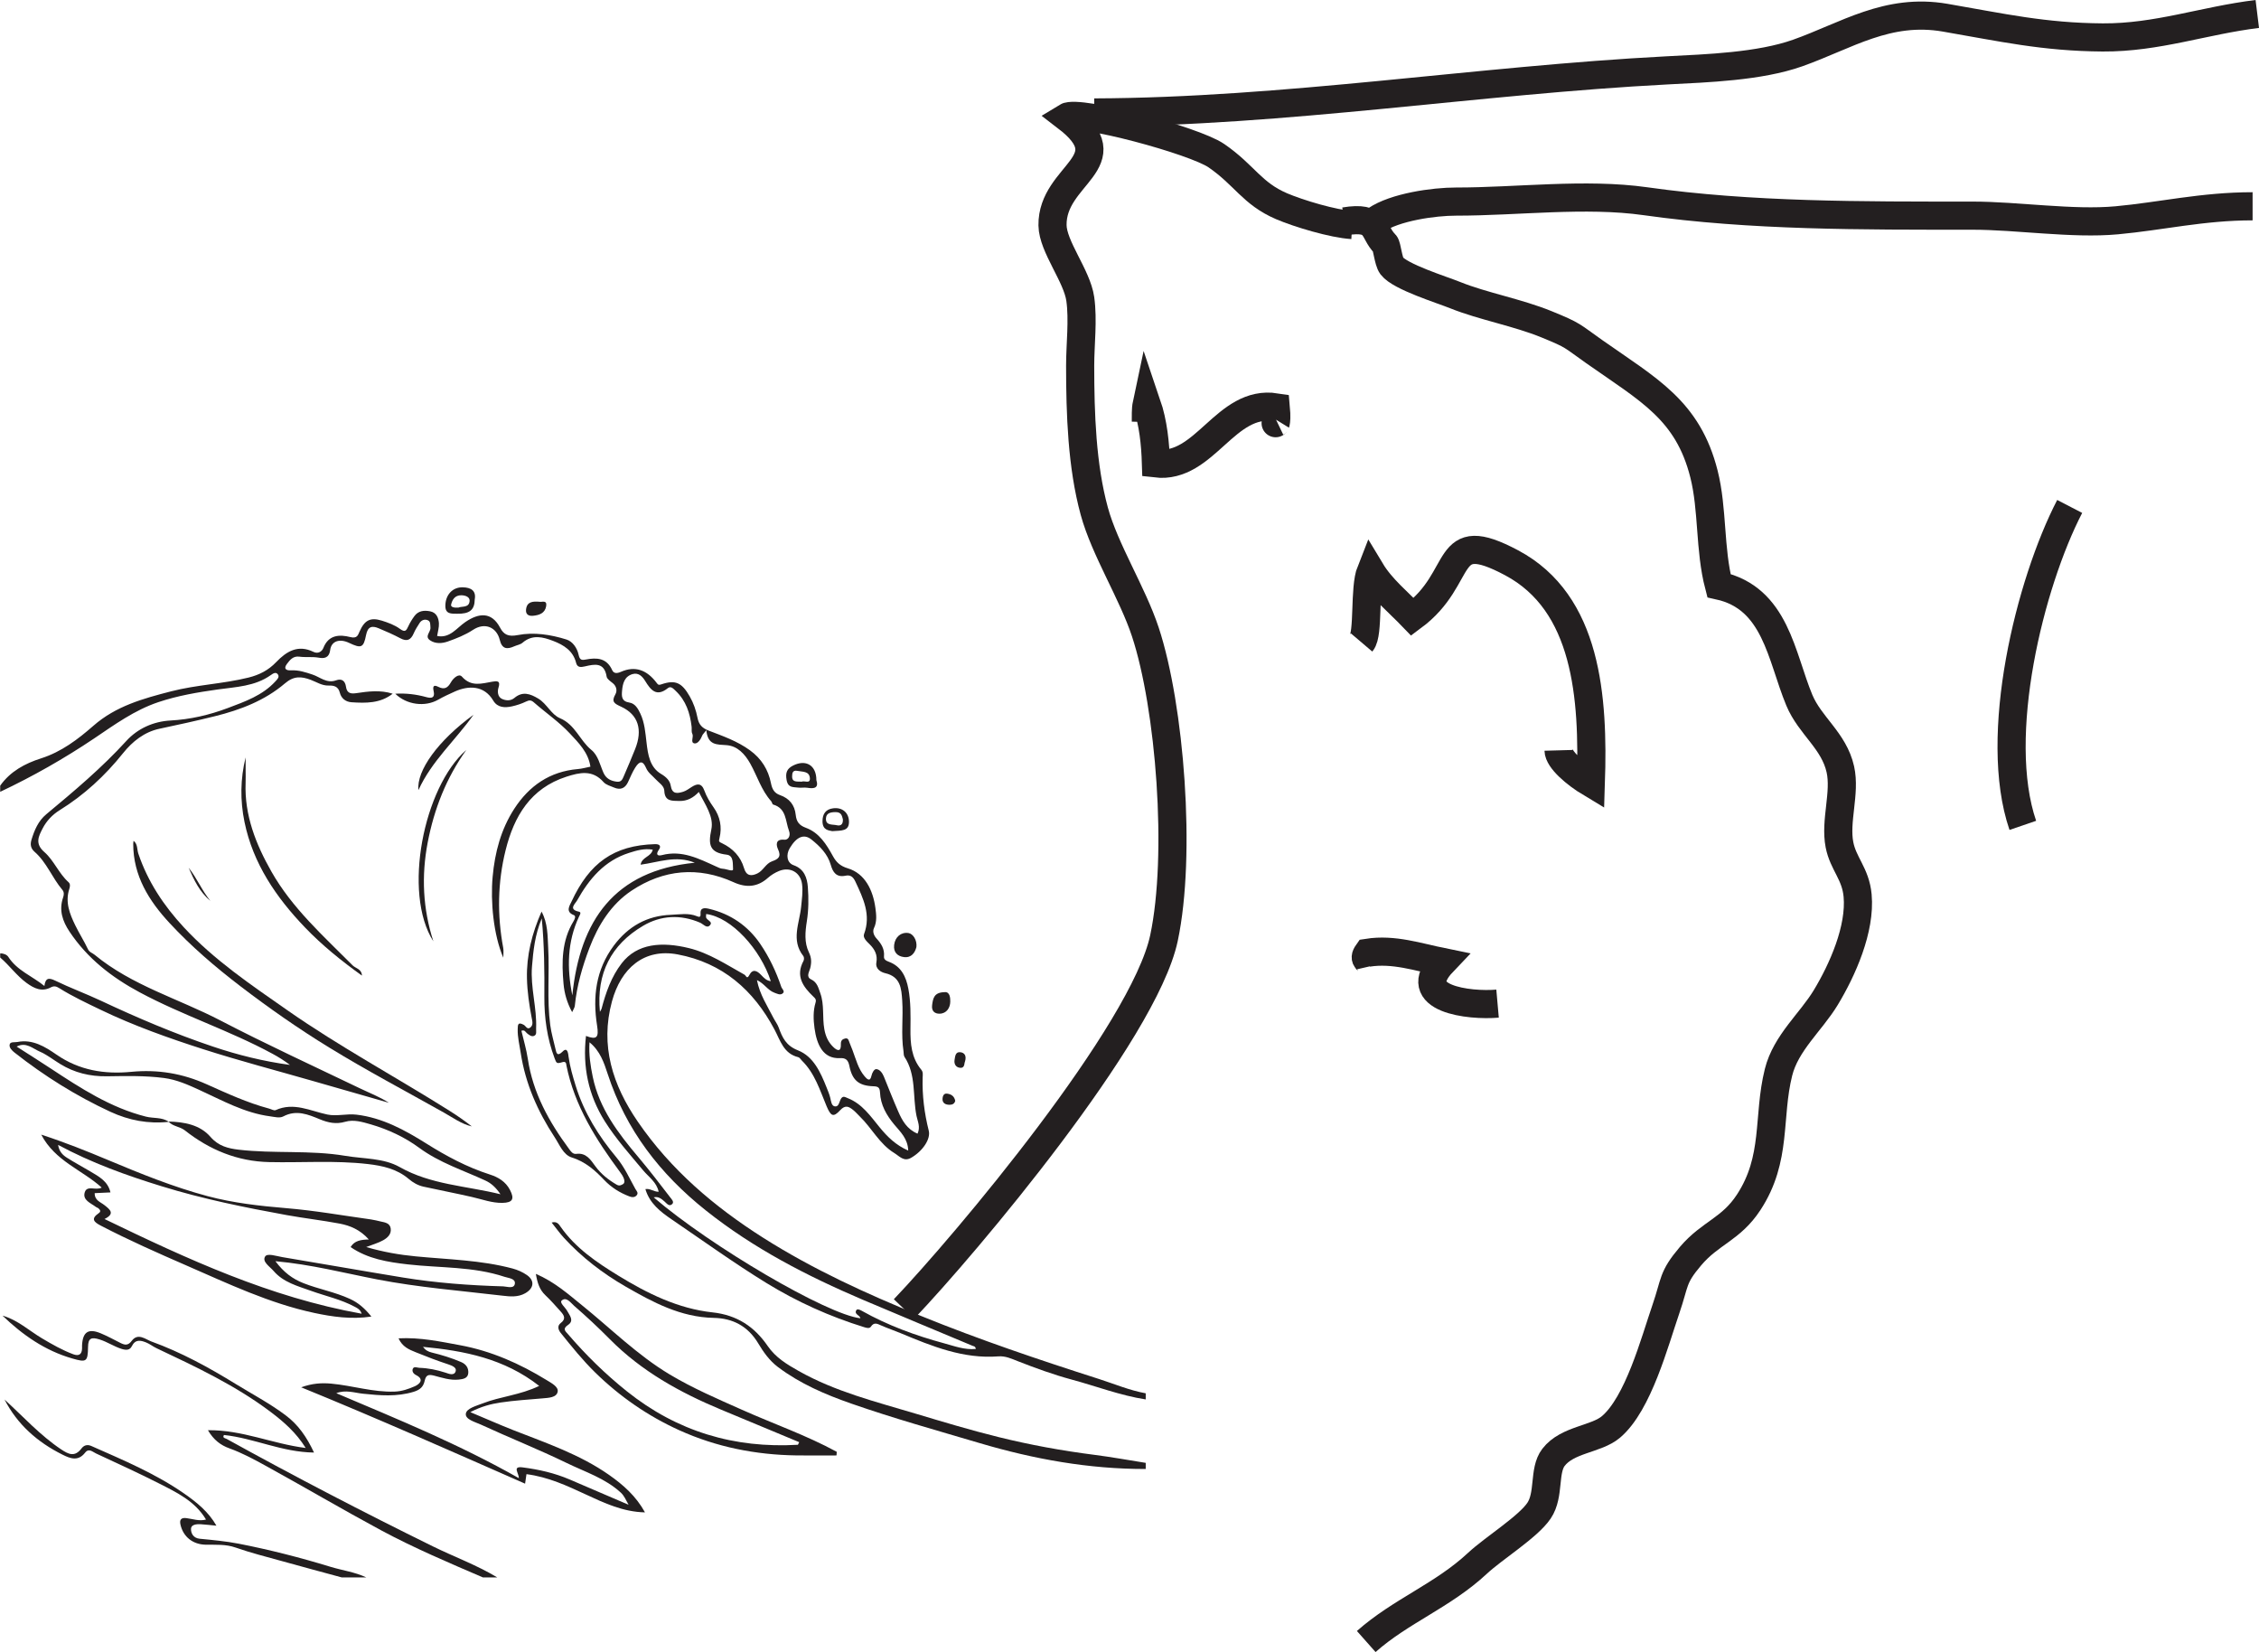 <?xml version="1.0" encoding="UTF-8"?>
<svg xmlns="http://www.w3.org/2000/svg" xmlns:xlink="http://www.w3.org/1999/xlink" width="321.129pt" height="234.816pt" viewBox="0 0 321.129 234.816" version="1.1">
<defs>
<clipPath id="clip1">
  <path d="M 138 0 L 321.129 0 L 321.129 89 L 138 89 Z M 138 0 "/>
</clipPath>
<clipPath id="clip2">
  <path d="M 71 0 L 249 0 L 249 234.816 L 71 234.816 Z M 71 0 "/>
</clipPath>
<clipPath id="clip3">
  <path d="M 98 0 L 321.129 0 L 321.129 73 L 98 73 Z M 98 0 "/>
</clipPath>
<clipPath id="clip4">
  <path d="M 134 0 L 321 0 L 321 234.816 L 134 234.816 Z M 134 0 "/>
</clipPath>
<clipPath id="clip5">
  <path d="M 229 15 L 321.129 15 L 321.129 174 L 229 174 Z M 229 15 "/>
</clipPath>
</defs>
<g id="surface1">
<path style=" stroke:none;fill-rule:evenodd;fill:rgb(13.73%,12.16%,12.549%);fill-opacity:1;" d="M 81.359 141.477 C 82.438 130.852 87.316 123.762 98.766 122.625 C 96.066 121.523 93.59 122.574 91.066 122.902 C 91.246 121.789 92.578 121.793 92.789 120.766 C 91.57 120.562 90.504 120.883 89.43 121.223 C 85.914 122.336 83.754 124.926 82.039 127.984 C 81.762 128.48 80.758 129.254 82.297 129.582 C 82.699 129.664 82.414 130.059 82.312 130.281 C 80.633 133.863 80.574 137.59 81.359 141.477 M 109.574 139.461 C 108.102 134.93 104.004 130.383 100.387 129.914 C 100.379 130.059 100.359 130.199 100.367 130.344 C 100.406 130.816 101.441 130.98 100.898 131.539 C 100.457 131.996 99.977 131.348 99.535 131.152 C 96.746 129.945 93.93 130.102 91.406 131.598 C 86.871 134.277 84.762 138.359 85.281 143.816 C 85.402 143.598 85.484 143.492 85.516 143.375 C 86.125 141.07 86.91 138.82 88.375 136.922 C 90.578 134.066 94.105 133.828 97.934 134.762 C 100.812 135.465 103.285 137.121 105.848 138.547 C 106.043 138.656 106.172 139.27 106.523 138.586 C 107.004 137.652 107.633 137.984 108.199 138.578 C 108.582 138.977 108.957 139.398 109.574 139.461 M 92.926 170.188 C 101.066 177.184 117.617 186.859 122.312 187.375 C 122.242 186.922 121.387 186.828 121.727 186.23 C 121.859 186 122.223 186.152 122.5 186.309 C 126.188 188.387 130.145 189.832 134.203 190.93 C 135.637 191.316 137.125 191.895 138.719 191.734 C 138.652 191.332 138.418 191.359 138.254 191.289 C 133.059 189.109 127.852 186.957 122.668 184.75 C 114.734 181.367 107.125 177.453 100.324 172.035 C 93.828 166.859 88.984 160.605 86.391 152.66 C 85.863 151.047 85.312 149.375 83.801 148.148 C 83.684 149.902 83.941 151.488 84.266 153.07 C 85.195 157.559 87.863 161.055 90.73 164.453 C 92.297 166.309 93.777 168.238 95.254 170.164 C 95.441 170.414 95.891 170.832 95.551 171.148 C 95.121 171.547 94.789 171.062 94.469 170.781 C 94.039 170.406 93.605 170.023 92.926 170.188 M 100.406 103.789 C 100.012 104.289 99.891 104.391 99.84 104.516 C 99.625 105.074 99.199 105.738 98.727 105.664 C 98.082 105.559 98.66 104.746 98.41 104.273 C 98.266 104.004 98.359 103.613 98.316 103.281 C 98.09 101.352 97.512 99.578 96.047 98.195 C 95.727 97.895 95.371 97.461 94.941 97.809 C 93.312 99.117 92.5 98.066 91.715 96.789 C 91.309 96.129 90.766 95.574 89.922 95.812 C 88.777 96.145 88.52 97.137 88.43 98.176 C 88.359 98.969 88.344 99.688 89.461 99.859 C 90.266 99.98 90.684 100.695 91.023 101.414 C 91.641 102.719 91.742 104.133 91.906 105.527 C 92.109 107.266 92.367 109.059 93.988 110.012 C 94.73 110.449 95.23 110.973 95.34 111.641 C 95.543 112.918 96.262 112.789 97.109 112.539 C 97.562 112.398 97.938 112.094 98.34 111.848 C 99.055 111.402 99.715 111.223 100.129 112.371 C 100.43 113.203 100.898 113.996 101.434 114.746 C 102.363 116.047 102.668 117.562 102.281 119.113 C 102.145 119.645 102.203 119.645 102.656 119.863 C 104.164 120.586 105.289 121.742 105.766 123.387 C 106.09 124.512 106.789 124.566 107.66 124.152 C 108.496 123.758 108.855 122.738 109.754 122.422 C 110.625 122.113 111.105 121.789 110.602 120.711 C 110.359 120.188 110.156 119.223 111.508 119.355 C 112.031 119.406 112.441 118.82 112.16 118.086 C 111.633 116.707 111.824 114.906 109.906 114.355 C 109.777 114.316 109.746 114.016 109.625 113.879 C 108.227 112.32 107.648 110.309 106.652 108.531 C 105.891 107.18 104.84 106.027 103.281 105.914 C 101.906 105.809 100.621 105.965 100.406 103.789 M 130.434 161.133 C 130.871 160.176 130.449 159.395 130.289 158.621 C 129.715 155.82 130.277 152.785 128.574 150.211 C 128.441 150.004 128.48 149.688 128.438 149.422 C 128.066 147.02 128.422 144.594 128.254 142.191 C 128.141 140.523 128.027 138.824 125.848 138.328 C 125.258 138.195 124.414 137.738 124.582 136.801 C 124.777 135.723 124.336 134.922 123.621 134.215 C 123.207 133.805 122.641 133.289 122.828 132.777 C 123.852 130.027 122.715 127.695 121.602 125.316 C 121.285 124.633 120.898 124.32 120.195 124.469 C 118.902 124.738 118.402 123.996 118.098 122.93 C 117.652 121.379 116.551 120.285 115.359 119.332 C 114.281 118.469 113.238 118.941 112.273 120.543 C 111.691 121.504 111.875 122.645 112.805 122.973 C 114.332 123.508 114.742 124.781 114.84 126.086 C 114.961 127.695 114.953 129.328 114.695 130.957 C 114.465 132.418 114.316 133.969 114.984 135.348 C 115.375 136.152 115.375 136.82 115.172 137.629 C 115.043 138.137 114.539 138.848 115.309 139.211 C 116.18 139.621 116.34 140.43 116.605 141.156 C 117.211 142.809 116.875 144.59 117.184 146.293 C 117.363 147.289 117.734 148.113 118.43 148.793 C 119.016 149.371 119.582 149.566 119.535 148.395 C 119.512 147.883 119.781 147.68 120.168 147.602 C 120.621 147.512 120.652 147.949 120.777 148.234 C 120.926 148.582 121.062 148.93 121.195 149.285 C 121.68 150.566 122 151.922 122.918 152.996 C 123.242 153.375 123.688 153.812 123.875 152.934 C 123.98 152.445 124.281 151.934 124.582 151.961 C 125.066 152.004 125.43 152.496 125.637 153 C 126.312 154.66 126.965 156.328 127.68 157.965 C 128.246 159.27 128.926 160.5 130.434 161.133 M 162.871 198.91 C 159.254 198.352 155.84 197.027 152.324 196.082 C 149.723 195.379 147.188 194.453 144.676 193.469 C 143.816 193.133 142.934 192.711 141.93 192.789 C 136.949 193.176 132.492 191.355 128.039 189.496 C 127.121 189.113 126.176 188.801 125.27 188.398 C 124.715 188.156 124.254 187.879 123.793 188.578 C 123.602 188.863 123.18 188.746 122.848 188.641 C 117.945 187.125 113.312 185.043 108.934 182.352 C 104.324 179.516 99.93 176.348 95.457 173.305 C 93.879 172.23 92.344 171.043 91.746 169.016 C 92.414 168.887 92.914 169.395 93.633 169.395 C 93.352 168.031 92.203 167.281 91.434 166.359 C 89.539 164.086 87.562 161.891 85.977 159.375 C 83.633 155.648 82.801 151.609 83.301 147.246 C 84.82 147.816 85.152 147.496 84.879 145.781 C 84.234 141.688 84.699 137.832 87.258 134.402 C 89.293 131.68 91.984 130.145 95.387 130.027 C 96.613 129.98 97.887 129.727 99.102 130.238 C 99.301 130.32 99.637 130.453 99.586 129.895 C 99.5 128.98 100.172 129.027 100.781 129.172 C 103.852 129.895 106.32 131.59 108.074 134.164 C 109.355 136.043 110.34 138.121 111.07 140.289 C 111.16 140.559 111.715 140.969 111.164 141.266 C 110.84 141.445 110.457 141.234 110.078 141.098 C 109.121 140.746 108.641 139.781 107.605 139.312 C 108 141.367 109.086 142.977 109.949 144.68 C 110.188 145.148 110.523 145.574 110.699 146.059 C 111.215 147.477 111.73 148.625 113.434 149.293 C 115.641 150.16 116.641 152.41 117.5 154.559 C 117.691 155.043 117.902 155.527 118.023 156.031 C 118.137 156.496 118.191 157.129 118.609 157.242 C 119.219 157.41 119.293 156.668 119.484 156.285 C 119.797 155.676 120.098 155.922 120.527 156.094 C 122.57 156.902 123.746 158.652 125.055 160.246 C 126.152 161.586 127.344 162.762 129.109 163.539 C 129.055 161.844 127.996 160.883 127.145 159.867 C 126.016 158.512 125.176 157.055 125.098 155.277 C 125.062 154.551 124.809 154.418 124.152 154.398 C 122.102 154.332 121.148 153.562 120.742 151.5 C 120.57 150.641 120.207 150.355 119.398 150.398 C 117 150.52 116.105 148.465 115.789 146.152 C 115.625 144.945 115.574 143.695 115.934 142.512 C 116.07 142.059 115.879 141.898 115.637 141.668 C 114.152 140.25 113.055 138.73 114.227 136.566 C 114.32 136.391 114.316 136.039 114.199 135.891 C 112.41 133.625 113.66 131.215 113.887 128.879 C 113.988 127.801 114.156 126.734 114.016 125.656 C 113.793 123.98 112.305 123.156 110.734 123.805 C 110.16 124.043 109.645 124.355 109.164 124.777 C 107.695 126.086 106.102 126.223 104.285 125.395 C 99.25 123.109 94.309 123.586 89.781 126.594 C 86.879 128.527 85.027 131.492 83.785 134.758 C 82.777 137.406 81.996 140.117 81.715 142.957 C 81.691 143.223 81.504 143.473 81.332 143.863 C 80.609 142.523 80.23 141.211 80.109 139.832 C 79.836 136.754 79.84 133.715 81.523 130.953 C 81.719 130.629 81.902 130.195 81.574 130.07 C 80.34 129.598 80.977 128.719 81.234 128.168 C 83.777 122.668 87.227 120.148 93.121 119.984 C 93.828 119.965 93.992 120.305 93.672 120.762 C 93.191 121.445 93.445 121.711 94.094 121.543 C 96.949 120.793 99.352 122.055 101.805 123.164 C 102.105 123.301 102.426 123.469 102.742 123.48 C 103.266 123.496 104.25 123.973 104.207 123.531 C 104.141 122.871 104.355 121.605 103.301 121.48 C 100.898 121.199 100.648 120.113 101.121 117.891 C 101.512 116.066 100.203 114.316 99.34 112.566 C 98.559 113.402 97.668 113.879 96.57 113.848 C 95.559 113.812 94.492 113.957 94.434 112.383 C 94.402 111.664 93.621 111.234 93.145 110.699 C 92.699 110.207 92.137 109.836 91.852 109.172 C 91.395 108.109 90.93 108.102 90.285 109.129 C 89.883 109.77 89.598 110.484 89.273 111.172 C 88.855 112.062 88.188 112.324 87.293 111.941 C 86.77 111.719 86.141 111.555 85.793 111.16 C 84.223 109.371 82.395 109.797 80.516 110.398 C 75.422 112.043 73.074 116.016 71.875 120.844 C 70.734 125.426 70.668 130.074 71.535 134.73 C 71.613 135.148 71.547 135.594 71.547 136.125 C 70.145 132.867 69.711 128.133 70.031 124.625 C 70.348 121.137 71.215 117.883 73.105 114.957 C 75.223 111.691 78.16 109.652 82.145 109.312 C 82.738 109.266 83.32 109.09 83.93 108.973 C 83.648 106.961 82.246 105.578 81 104.242 C 79.48 102.609 77.594 101.324 75.906 99.844 C 75.504 99.492 75.242 99.496 74.785 99.715 C 74.156 100.02 73.473 100.246 72.785 100.398 C 71.766 100.625 70.715 100.594 70.117 99.578 C 68.801 97.352 66.551 97.453 64.695 98.273 C 63.879 98.637 63.059 99.016 62.281 99.457 C 60.406 100.523 57.793 100.18 56.188 98.602 C 57.684 98.512 59.152 98.684 60.59 99.082 C 61.383 99.305 61.855 99.172 61.645 98.238 C 61.496 97.57 61.621 97.277 62.309 97.625 C 63.168 98.059 63.652 97.785 64.105 96.973 C 64.414 96.418 65.219 95.664 65.668 96.176 C 67 97.672 68.477 97.148 69.996 96.891 C 70.605 96.789 71.199 96.707 70.863 97.738 C 70.691 98.273 70.738 99.051 71.359 99.34 C 71.898 99.59 72.578 99.66 73.129 99.199 C 74.293 98.219 75.379 98.609 76.52 99.297 C 77.75 100.039 78.355 101.559 79.609 102.086 C 81.777 103 82.418 105.25 84.066 106.59 C 85.039 107.383 85.285 108.711 85.785 109.836 C 86.16 110.672 86.824 111.008 87.703 111.109 C 88.285 111.176 88.465 110.809 88.633 110.418 C 89.195 109.113 89.754 107.809 90.281 106.488 C 91.387 103.734 90.754 101.59 88.316 100.457 C 87.363 100.012 86.855 99.785 87.484 98.68 C 87.754 98.203 87.66 97.551 87.117 97.109 C 86.785 96.836 86.293 96.523 86.238 96.176 C 85.91 94.105 84.539 94.391 83.145 94.719 C 82.574 94.852 82.062 94.898 81.895 94.211 C 81.465 92.484 80.125 91.672 78.656 91.105 C 77.211 90.547 75.691 90.137 74.281 91.355 C 73.977 91.621 73.504 91.688 73.117 91.859 C 72.078 92.328 71.363 92.273 71.039 90.938 C 70.609 89.191 68.957 88.398 67.246 89.523 C 66.148 90.246 64.883 90.75 63.637 91.188 C 62.84 91.465 61.902 91.539 61.129 91.008 C 60.309 90.445 61.25 89.828 61.191 89.199 C 61.148 88.77 61.234 88.336 60.816 88.16 C 60.402 87.98 59.938 88.109 59.664 88.527 C 59.355 89.008 59.039 89.492 58.816 90.012 C 58.414 90.953 57.867 91.234 56.906 90.719 C 55.91 90.188 54.871 89.738 53.828 89.301 C 52.875 88.898 52.281 89.043 52.039 90.258 C 51.68 92.098 51.348 92.191 49.621 91.375 C 48.309 90.75 47.109 91.086 46.938 92.387 C 46.773 93.625 45.965 93.594 45.293 93.477 C 44.367 93.316 43.457 93.461 42.559 93.336 C 41.672 93.215 41.219 93.797 40.793 94.363 C 40.258 95.074 40.688 95.316 41.379 95.281 C 42.453 95.223 43.41 95.543 44.422 95.879 C 45.492 96.23 46.449 97.184 47.777 96.699 C 48.531 96.426 49.059 96.715 49.188 97.629 C 49.297 98.383 49.691 98.668 50.59 98.531 C 52.316 98.273 54.086 98.039 55.82 98.602 C 54.07 99.98 52.027 99.953 49.969 99.816 C 49.109 99.758 48.504 99.238 48.309 98.457 C 48.078 97.539 47.434 97.422 46.73 97.441 C 45.766 97.473 45.004 96.938 44.172 96.629 C 42.828 96.125 41.762 96.059 40.512 97.129 C 37.652 99.57 34.195 100.895 30.559 101.797 C 27.938 102.445 25.309 103.023 22.668 103.582 C 20.527 104.031 18.824 105.391 17.492 107.055 C 14.922 110.262 11.969 112.996 8.477 115.16 C 7.441 115.801 6.602 116.695 6.055 117.762 C 5.496 118.848 4.922 119.906 6.301 121.105 C 7.668 122.293 8.348 124.148 9.746 125.395 C 10.027 125.645 9.953 126.035 9.852 126.352 C 9.242 128.219 9.902 129.883 10.691 131.504 C 11.25 132.656 11.949 133.742 12.496 134.902 C 12.715 135.367 13.129 135.441 13.449 135.707 C 18.75 140.082 25.371 141.945 31.34 145.051 C 37.859 148.441 44.543 151.512 51.168 154.695 C 52.547 155.359 53.98 155.902 55.289 156.746 C 51.668 155.711 48.051 154.672 44.43 153.633 C 39.25 152.145 34.027 150.777 28.898 149.133 C 23.949 147.543 19.039 145.801 14.34 143.543 C 12.332 142.578 10.312 141.633 8.418 140.449 C 8.047 140.219 7.715 140.082 7.23 140.34 C 5.945 141.027 4.844 140.488 3.777 139.711 C 2.359 138.676 1.352 137.227 0.027 136.098 L 0.027 135.52 C 0.492 135.488 0.984 135.703 1.176 136 C 2.418 137.945 4.559 138.723 6.312 140.141 C 6.457 139.039 6.883 138.914 7.84 139.379 C 9.969 140.414 12.199 141.234 14.344 142.238 C 19.535 144.676 24.805 146.918 30.25 148.75 C 33.824 149.957 37.465 150.855 41.219 151.363 C 40.414 150.758 39.582 150.234 38.719 149.77 C 32.613 146.461 25.969 144.324 19.852 141.043 C 15.887 138.918 12.414 136.219 9.887 132.426 C 8.891 130.934 8.352 129.367 8.969 127.566 C 9.094 127.207 9.145 126.812 8.859 126.473 C 7.414 124.766 6.633 122.57 4.914 121.07 C 4.348 120.578 4.281 120.008 4.469 119.379 C 4.887 118.008 5.426 116.695 6.578 115.738 C 10.539 112.445 14.473 109.137 17.961 105.312 C 19.57 103.547 21.812 102.543 24.238 102.41 C 27.062 102.258 29.75 101.629 32.379 100.641 C 34.824 99.719 37.301 98.859 39.145 96.855 C 39.414 96.562 39.766 96.234 39.508 95.863 C 39.227 95.453 38.816 95.727 38.5 95.953 C 36.234 97.566 33.547 97.633 30.941 98 C 28.094 98.402 25.27 98.875 22.52 99.797 C 19.129 100.934 16.305 102.988 13.387 104.957 C 9.133 107.816 4.672 110.352 0.027 112.547 L 0.027 111.672 C 1.465 109.637 3.559 108.516 5.832 107.793 C 8.727 106.871 11.074 105.086 13.27 103.164 C 16.484 100.348 20.344 99.293 24.316 98.266 C 27.949 97.328 31.703 97.207 35.336 96.305 C 36.883 95.922 38.168 95.25 39.246 94.125 C 40.727 92.578 42.355 91.582 44.562 92.656 C 45.219 92.977 45.77 92.598 45.965 92.105 C 46.711 90.195 48.293 90.172 49.797 90.551 C 50.773 90.797 50.887 90.273 51.117 89.758 C 51.82 88.168 52.629 87.707 54.277 88.215 C 55.176 88.496 56.105 88.836 56.852 89.383 C 57.582 89.918 57.754 89.648 58.039 89.027 C 58.273 88.512 58.578 88.023 58.914 87.562 C 59.477 86.797 60.309 86.723 61.148 86.891 C 62.043 87.066 62.344 87.809 62.395 88.586 C 62.43 89.164 62.238 89.758 62.141 90.395 C 63.957 90.762 64.918 89.25 66.152 88.414 C 68.07 87.105 69.879 86.926 71.09 89.215 C 71.625 90.227 72.277 90.527 73.613 90.266 C 75.902 89.82 78.285 90.199 80.527 90.898 C 81.418 91.176 82.047 92.129 82.242 93.027 C 82.406 93.793 82.637 93.863 83.277 93.742 C 84.832 93.445 86.242 93.512 87.023 95.246 C 87.254 95.754 87.711 95.734 88.258 95.496 C 90.324 94.578 91.977 95.281 93.281 96.977 C 93.512 97.27 93.547 97.426 94.016 97.27 C 96.008 96.586 96.926 97.023 98.043 98.977 C 98.594 99.934 98.949 100.969 99.156 102.031 C 99.34 103 99.832 103.496 100.727 103.84 C 102.75 104.621 104.797 105.324 106.605 106.641 C 108.266 107.844 109.219 109.426 109.594 111.312 C 109.77 112.211 110.105 112.738 110.867 113.008 C 112.23 113.484 112.973 114.43 113.117 115.828 C 113.219 116.785 113.598 117.309 114.57 117.664 C 116.465 118.363 117.488 120.023 118.418 121.711 C 118.891 122.57 119.465 123.105 120.523 123.422 C 122.949 124.148 124.098 126.496 124.445 129.066 C 124.566 129.98 124.691 130.973 124.242 131.91 C 123.988 132.434 124.258 133.016 124.598 133.387 C 125.277 134.129 125.762 134.883 125.664 135.945 C 125.625 136.383 125.957 136.551 126.367 136.707 C 128.117 137.359 128.805 138.832 129.125 140.523 C 129.484 142.414 129.445 144.332 129.426 146.246 C 129.402 148.316 129.555 150.348 130.961 152.039 C 131.25 152.387 131.172 152.77 131.16 153.137 C 131.082 155.707 131.402 158.223 132.027 160.711 C 132.328 161.906 131.156 163.633 129.504 164.574 C 128.477 165.16 127.852 164.328 127.121 163.883 C 125.016 162.598 123.938 160.34 122.223 158.688 C 121.906 158.383 121.625 158.043 121.285 157.773 C 120.684 157.297 120.184 156.992 119.441 157.797 C 118.457 158.867 118.105 158.652 117.504 157.23 C 116.551 154.965 115.836 152.555 114 150.758 C 113.828 150.59 113.684 150.316 113.48 150.266 C 111.387 149.754 110.941 147.914 110.086 146.309 C 107.109 140.715 102.707 136.855 96.328 135.656 C 91.543 134.758 88.273 137.633 86.992 142.34 C 85.285 148.629 87.094 154.219 90.652 159.41 C 95.355 166.273 101.551 171.527 108.512 175.945 C 115.594 180.434 123.176 183.895 130.934 187.047 C 139.234 190.422 147.711 193.281 156.234 196.008 C 158.434 196.715 160.578 197.625 162.871 198.039 Z M 162.871 198.91 "/>
<path style=" stroke:none;fill-rule:evenodd;fill:rgb(13.73%,12.16%,12.549%);fill-opacity:1;" d="M 162.871 208.797 C 154.816 208.812 146.98 207.402 139.289 205.125 C 133.168 203.312 127.012 201.598 120.984 199.492 C 117.309 198.207 113.754 196.684 110.594 194.309 C 109.355 193.375 108.508 192.145 107.785 190.938 C 106.297 188.457 104.133 187.371 101.469 187.32 C 96.754 187.227 92.805 185.098 88.91 182.855 C 85.676 180.992 82.715 178.715 80.172 175.949 C 79.57 175.293 79.051 174.559 78.418 173.77 C 79.191 173.539 79.469 174.047 79.695 174.371 C 81.82 177.406 84.828 179.43 87.895 181.312 C 92.023 183.844 96.402 186.008 101.27 186.535 C 104.773 186.91 107.25 188.574 109.129 191.312 C 110.262 192.965 111.863 193.922 113.52 194.859 C 118.73 197.805 124.5 199.234 130.168 200.934 C 134.059 202.102 137.961 203.273 141.902 204.25 C 146.391 205.363 150.941 206.195 155.535 206.781 C 157.988 207.094 160.426 207.539 162.871 207.926 Z M 162.871 208.797 "/>
<path style=" stroke:none;fill-rule:evenodd;fill:rgb(13.73%,12.16%,12.549%);fill-opacity:1;" d="M 68.656 224.211 C 63.758 222.105 58.84 220.02 54.145 217.496 C 48.633 214.527 43.234 211.344 37.742 208.328 C 36.086 207.418 34.406 206.508 32.609 205.863 C 31.379 205.422 30.371 204.672 29.559 203.285 C 34.441 203.223 38.734 205.223 43.453 205.809 C 42.117 203.648 40.34 202.09 38.48 200.691 C 33.492 196.926 27.859 194.281 22.242 191.625 C 21.73 191.383 21.277 191.008 20.754 190.805 C 19.988 190.504 19.246 190.332 18.742 191.34 C 18.465 191.895 17.992 191.949 17.281 191.727 C 16.184 191.379 15.246 190.723 14.145 190.383 C 12.977 190.023 12.531 190.199 12.516 191.449 C 12.484 193.578 12.285 193.668 10.273 193.09 C 6.398 191.973 3.219 189.75 0.355 187 C 2.508 187.605 4.133 189.137 5.996 190.242 C 7.43 191.09 8.859 191.91 10.422 192.492 C 11.188 192.777 11.645 192.527 11.664 191.66 C 11.664 191.516 11.66 191.371 11.664 191.227 C 11.758 189.316 12.559 188.777 14.32 189.512 C 15.277 189.91 16.191 190.41 17.117 190.879 C 17.738 191.191 18.203 191.285 18.727 190.582 C 19.613 189.395 20.711 190.383 21.523 190.676 C 25.727 192.199 29.637 194.336 33.449 196.68 C 35.832 198.145 38.301 199.445 40.559 201.129 C 42.391 202.492 43.586 204.223 44.641 206.461 C 40.074 206.41 36.102 204.41 31.836 203.965 C 31.578 204.41 32.016 204.41 32.219 204.523 C 41.863 209.855 51.641 214.93 61.531 219.793 C 64.57 221.289 67.773 222.449 70.691 224.211 Z M 68.656 224.211 "/>
<path style=" stroke:none;fill-rule:evenodd;fill:rgb(13.73%,12.16%,12.549%);fill-opacity:1;" d="M 48.59 224.211 C 45.738 223.438 42.883 222.672 40.039 221.879 C 37.852 221.273 35.645 220.719 33.508 219.969 C 32.082 219.465 30.668 219.582 29.238 219.559 C 27.418 219.523 26.047 218.453 25.652 216.695 C 25.5 216.02 25.738 215.691 26.473 215.777 C 27.391 215.887 28.293 216.25 29.285 215.984 C 27.73 213.367 25.129 212.133 22.609 210.852 C 19.66 209.352 16.641 207.988 13.645 206.586 C 13.164 206.359 12.625 205.805 12.105 206.469 C 11.105 207.754 9.984 207.312 8.859 206.746 C 5.324 204.98 2.477 202.484 0.645 198.926 C 3.285 201.332 5.688 204 8.688 206.008 C 9.777 206.734 10.641 207.129 11.602 205.859 C 11.863 205.516 12.32 205.234 12.973 205.523 C 17.531 207.539 22.141 209.465 26.246 212.336 C 27.973 213.539 29.645 214.891 30.766 216.855 C 29.98 216.781 29.258 216.695 28.535 216.648 C 27.953 216.613 27.168 216.688 27.152 217.293 C 27.129 217.902 27.457 218.621 28.391 218.711 C 30.242 218.891 32.105 219.062 33.93 219.414 C 38.336 220.273 42.684 221.387 46.977 222.699 C 48.672 223.215 50.457 223.445 52.078 224.211 Z M 48.59 224.211 "/>
<path style=" stroke:none;fill-rule:evenodd;fill:rgb(13.73%,12.16%,12.549%);fill-opacity:1;" d="M 113.98 111.102 C 114.336 110.914 115.199 111.469 115.129 110.594 C 115.047 109.59 114.094 109.719 113.344 109.566 C 112.613 109.418 112.625 110.016 112.609 110.27 C 112.543 111.254 113.332 111.062 113.98 111.102 M 116.051 110.875 C 116.414 112.008 115.754 112.137 114.754 111.969 C 114.332 111.898 113.879 112.008 113.453 111.945 C 112.77 111.848 112.023 112.012 111.82 110.875 C 111.629 109.832 111.867 109.254 112.742 108.812 C 114.555 107.895 116.055 108.77 116.051 110.875 "/>
<path style=" stroke:none;fill-rule:evenodd;fill:rgb(13.73%,12.16%,12.549%);fill-opacity:1;" d="M 65.176 86.359 C 65.664 86.137 66.703 86.43 66.758 85.391 C 66.781 84.863 66.195 84.621 65.594 84.609 C 64.66 84.594 64.285 85.25 64.129 85.934 C 64.039 86.312 64.621 86.41 65.176 86.359 M 67.488 85.191 C 67.465 86.711 66.746 87.273 64.961 87.234 C 64.191 87.219 63.301 87.32 63.309 86.117 C 63.316 84.547 64.336 83.441 65.789 83.477 C 66.984 83.504 67.707 83.984 67.488 85.191 "/>
<path style=" stroke:none;fill-rule:evenodd;fill:rgb(13.73%,12.16%,12.549%);fill-opacity:1;" d="M 130.273 134.609 C 130.07 135.398 129.574 136.172 128.496 136.035 C 127.605 135.922 126.977 135.371 127.109 134.297 C 127.246 133.172 128.082 132.461 129.137 132.617 C 129.801 132.719 130.387 133.637 130.273 134.609 "/>
<path style=" stroke:none;fill-rule:evenodd;fill:rgb(13.73%,12.16%,12.549%);fill-opacity:1;" d="M 134.254 141.023 C 135.035 140.918 135.098 141.844 135.086 142.367 C 135.074 143.238 134.57 144.066 133.566 144.082 C 132.922 144.094 132.383 143.754 132.508 142.844 C 132.637 141.875 132.789 141.062 134.254 141.023 "/>
<path style=" stroke:none;fill-rule:evenodd;fill:rgb(13.73%,12.16%,12.549%);fill-opacity:1;" d="M 119.82 116.453 C 119.691 116.039 119.664 115.422 118.777 115.43 C 118.074 115.434 117.453 115.566 117.414 116.312 C 117.352 117.367 118.332 117.148 118.938 117.293 C 119.41 117.406 119.867 117.285 119.82 116.453 M 118.309 118.137 C 117.875 118.023 116.93 118.047 116.922 116.75 C 116.918 115.68 117.383 115.023 118.441 114.887 C 119.746 114.723 120.68 115.52 120.688 116.812 C 120.695 118.156 119.637 118.047 118.309 118.137 "/>
<path style=" stroke:none;fill-rule:evenodd;fill:rgb(13.73%,12.16%,12.549%);fill-opacity:1;" d="M 76.758 85.539 C 77.012 85.602 77.797 85.234 77.641 86.16 C 77.469 87.172 76.648 87.445 75.754 87.527 C 75.121 87.582 74.703 87.309 74.781 86.625 C 74.902 85.527 75.703 85.438 76.758 85.539 "/>
<path style=" stroke:none;fill-rule:evenodd;fill:rgb(13.73%,12.16%,12.549%);fill-opacity:1;" d="M 137.16 150.953 C 137.051 151.109 137.195 151.875 136.422 151.766 C 135.848 151.68 135.602 151.203 135.699 150.629 C 135.781 150.141 135.816 149.473 136.523 149.559 C 137.074 149.621 137.461 150.027 137.16 150.953 "/>
<path style=" stroke:none;fill-rule:evenodd;fill:rgb(13.73%,12.16%,12.549%);fill-opacity:1;" d="M 135.793 156.469 C 135.695 156.863 135.41 157.031 134.984 157.031 C 134.402 157.027 133.957 156.793 133.984 156.184 C 134 155.902 134.098 155.375 134.629 155.445 C 135.211 155.516 135.66 155.797 135.793 156.469 "/>
<path style=" stroke:none;fill-rule:evenodd;fill:rgb(13.73%,12.16%,12.549%);fill-opacity:1;" d="M 51.41 186.727 C 51.215 186.137 50.848 185.961 50.453 185.75 C 48.477 184.684 46.285 184.223 44.195 183.469 C 42.309 182.789 40.293 182.277 38.898 180.656 C 38.348 180.016 37.238 179.348 37.684 178.602 C 37.988 178.082 39.285 178.539 40.125 178.68 C 45.855 179.637 51.574 180.648 57.305 181.586 C 62.016 182.355 66.777 182.703 71.543 182.84 C 72.031 182.855 73.062 183.242 73.188 182.477 C 73.309 181.711 72.277 181.668 71.73 181.484 C 67.266 179.996 62.566 180.238 57.973 179.715 C 55.109 179.387 52.289 178.934 49.84 177.254 C 50.387 176.336 51.312 176.203 52.43 176.172 C 51.184 174.781 49.777 174.203 48.281 173.918 C 45.781 173.449 43.246 173.16 40.742 172.707 C 34.766 171.621 28.809 170.41 23 168.617 C 17.988 167.074 13.043 165.305 8.258 162.73 C 8.41 163.691 8.926 164.18 9.504 164.547 C 10.578 165.234 11.715 165.832 12.812 166.488 C 14.02 167.215 15.324 167.855 15.703 169.484 C 14.91 169.52 14.199 169.555 13.461 169.59 C 13.441 170.617 14.277 170.844 14.84 171.289 C 15.629 171.906 16.41 172.504 14.855 173.266 C 26.664 178.973 38.379 184.395 51.41 186.727 M 5.863 161.273 C 9.27 162.383 12.336 163.613 15.379 164.891 C 20.008 166.828 24.66 168.723 29.516 170.016 C 33.16 170.988 36.926 171.41 40.684 171.723 C 44.734 172.059 48.727 172.77 52.746 173.328 C 53.211 173.395 53.672 173.516 54.133 173.621 C 54.738 173.754 55.426 173.844 55.539 174.605 C 55.664 175.422 55.078 175.941 54.477 176.281 C 53.797 176.668 53.012 176.879 52.055 177.25 C 54.508 177.961 56.773 178.352 59.09 178.574 C 63.695 179.023 68.348 179.098 72.859 180.301 C 73.598 180.5 74.285 180.805 74.906 181.234 C 76.043 182.027 75.91 183.113 74.66 183.82 C 73.621 184.406 72.508 184.289 71.441 184.164 C 65.48 183.457 59.5 182.992 53.582 181.844 C 48.906 180.938 44.262 179.727 39.152 179.262 C 40.332 180.844 41.574 181.77 43.145 182.387 C 45.301 183.234 47.602 183.637 49.727 184.613 C 50.949 185.172 51.855 185.965 52.793 187.133 C 49.926 187.555 47.258 187.168 44.664 186.613 C 38.285 185.25 32.418 182.449 26.473 179.859 C 22.379 178.078 18.301 176.273 14.336 174.211 C 13.367 173.711 12.859 173.246 14.023 172.445 C 14.402 172.184 14.23 171.977 14.016 171.766 C 13.918 171.672 13.758 171.641 13.648 171.559 C 12.914 171 11.703 170.594 12.047 169.473 C 12.375 168.406 13.621 169.273 14.457 168.797 C 11.691 166.289 7.828 165.043 5.863 161.273 "/>
<path style=" stroke:none;fill-rule:evenodd;fill:rgb(13.73%,12.16%,12.549%);fill-opacity:1;" d="M 24 159.453 C 21.102 159.77 18.348 159.25 15.715 158.035 C 10.836 155.777 6.309 152.945 2.086 149.625 C 1.699 149.324 1.281 148.906 1.371 148.473 C 1.457 148.027 2.086 148.18 2.469 148.105 C 4.637 147.668 6.426 148.793 8.016 149.891 C 11.285 152.156 14.887 152.711 18.648 152.348 C 22.426 151.98 25.945 152.574 29.383 154.117 C 32.273 155.41 35.16 156.746 38.238 157.566 C 38.559 157.648 38.949 157.895 39.18 157.789 C 41.766 156.625 44.09 157.898 46.527 158.414 C 47.855 158.695 49.312 158.27 50.68 158.434 C 54.348 158.871 57.527 160.605 60.59 162.527 C 63.453 164.328 66.402 165.906 69.637 166.941 C 70.824 167.32 71.887 167.949 72.5 169.141 C 73.156 170.41 72.891 170.945 71.418 170.973 C 69.934 171 68.531 170.465 67.098 170.137 C 64.809 169.613 62.5 169.172 60.207 168.668 C 59.406 168.492 58.715 168.094 58.082 167.555 C 56.418 166.145 54.402 165.699 52.297 165.453 C 47.629 164.914 42.949 165.281 38.277 165.176 C 33.742 165.078 29.781 163.43 26.273 160.664 C 25.543 160.094 24.559 160.125 23.953 159.41 C 26.191 159.469 28.426 159.863 29.926 161.598 C 31.062 162.91 32.449 163.234 33.906 163.41 C 38.949 164.004 44.062 163.441 49.102 164.289 C 51.707 164.727 54.535 164.586 56.828 165.887 C 61.25 168.391 66.188 168.535 71.145 169.746 C 70.48 168.77 69.836 168.184 68.988 167.793 C 65.82 166.328 62.473 165.266 59.605 163.156 C 57.539 161.637 55.215 160.547 52.73 159.82 C 51.52 159.473 50.285 159.09 49.074 159.445 C 47.773 159.824 46.648 159.578 45.473 159.094 C 43.797 158.402 42.125 157.699 40.27 158.684 C 39.758 158.957 39.059 158.758 38.434 158.676 C 34.75 158.199 31.574 156.395 28.277 154.891 C 26.688 154.168 25.102 153.457 23.312 153.223 C 20.605 152.871 17.895 152.941 15.188 152.98 C 12.789 153.012 10.586 152.48 8.551 151.23 C 7.582 150.637 6.668 149.906 5.637 149.461 C 4.648 149.039 3.703 148.062 2.367 148.758 C 4.031 149.824 5.633 150.832 7.215 151.875 C 11.461 154.668 15.707 157.441 20.734 158.711 C 21.82 158.988 23.016 158.762 24 159.453 "/>
<path style=" stroke:none;fill-rule:evenodd;fill:rgb(13.73%,12.16%,12.549%);fill-opacity:1;" d="M 76.648 196.988 C 71.66 193.086 65.992 191.996 60.129 191.434 C 60.457 191.895 60.855 192.121 61.383 192.246 C 62.809 192.59 64.203 193.02 65.555 193.598 C 66.277 193.906 66.617 194.453 66.57 195.152 C 66.516 195.914 65.848 196.02 65.219 196.09 C 63.984 196.223 62.824 195.816 61.672 195.52 C 60.863 195.316 60.551 195.469 60.371 196.258 C 60.188 197.066 59.777 197.527 58.809 197.824 C 56.395 198.559 54.027 198.348 51.609 198.098 C 50.375 197.969 49.148 197.504 47.805 198.023 C 56.566 201.734 65.371 205.336 73.762 210.102 C 73.762 209.367 72.773 208.371 74.301 208.57 C 76.59 208.863 78.828 209.371 80.961 210.281 C 83.684 211.438 86.398 212.613 89.355 213.883 C 88.922 213.109 88.738 212.609 88.254 212.16 C 86.023 210.105 83.172 209.219 80.551 207.941 C 76.547 205.996 72.395 204.352 68.352 202.484 C 67.539 202.113 66.105 201.75 66.223 200.93 C 66.328 200.18 67.699 199.828 68.637 199.465 C 71.148 198.484 73.906 198.309 76.648 196.988 M 56.652 190.227 C 59.758 190.066 62.586 190.688 65.402 191.203 C 69.816 192.016 73.871 193.809 77.688 196.152 C 78.391 196.586 79.402 197.102 79.277 197.805 C 79.129 198.648 77.996 198.684 77.145 198.758 C 75.148 198.934 73.141 199.051 71.164 199.348 C 69.805 199.551 68.441 199.898 66.855 200.715 C 69.105 201.656 71.031 202.512 72.996 203.285 C 77.66 205.113 82.422 206.723 86.586 209.641 C 88.605 211.059 90.406 212.641 91.688 214.965 C 88.566 214.895 85.91 213.641 83.305 212.43 C 80.598 211.176 77.93 209.93 74.84 209.531 C 74.781 209.926 74.719 210.355 74.645 210.883 C 64.109 206.254 53.68 201.617 42.816 197.188 C 44.375 196.625 45.691 196.539 47.086 196.664 C 50.102 196.941 53.02 197.902 56.098 197.797 C 57.156 197.758 58.074 197.426 58.965 197.039 C 59.57 196.773 60.41 196.082 59.137 195.445 C 58.719 195.234 58.559 194.883 58.676 194.57 C 58.832 194.156 59.316 194.41 59.621 194.418 C 60.887 194.457 62.113 194.711 63.328 195.105 C 63.785 195.254 64.586 195.617 64.785 194.871 C 64.914 194.383 64.281 194.105 63.727 193.926 C 62.152 193.41 60.605 192.816 59.07 192.191 C 58.164 191.82 57.211 191.453 56.652 190.227 "/>
<path style=" stroke:none;fill-rule:evenodd;fill:rgb(13.73%,12.16%,12.549%);fill-opacity:1;" d="M 113.43 205.355 C 113.492 205.234 113.551 205.109 113.609 204.984 C 109.902 203.441 106.195 201.898 102.488 200.355 C 96.648 197.922 91.188 194.898 86.684 190.344 C 85.059 188.699 83.363 187.121 81.617 185.605 C 81.148 185.195 80.531 184.277 79.863 184.84 C 79.488 185.152 80.344 185.812 80.625 186.324 C 80.988 186.98 81.656 187.715 80.746 188.324 C 79.906 188.891 80.379 189.211 80.762 189.656 C 83.301 192.609 86.062 195.316 89.117 197.758 C 96.27 203.473 104.387 205.883 113.43 205.355 M 76.176 181.066 C 78.809 182.191 80.73 183.906 82.719 185.512 C 86.836 188.832 90.598 192.598 95.168 195.34 C 98.465 197.316 101.988 198.828 105.492 200.387 C 109.973 202.387 114.629 204.004 118.949 206.355 C 118.938 206.527 118.926 206.699 118.914 206.871 C 117.016 206.871 115.117 206.895 113.219 206.867 C 107.426 206.785 101.852 205.684 96.555 203.285 C 92.098 201.262 88.141 198.527 84.637 195.109 C 82.84 193.355 81.277 191.41 79.711 189.461 C 79.32 188.973 79.215 188.43 79.703 188.059 C 80.504 187.457 80.184 186.945 79.707 186.418 C 79 185.629 78.301 184.828 77.531 184.102 C 76.723 183.34 76.398 182.398 76.176 181.066 "/>
<path style=" stroke:none;fill-rule:evenodd;fill:rgb(13.73%,12.16%,12.549%);fill-opacity:1;" d="M 18.988 119.508 C 19.594 119.98 19.461 120.723 19.664 121.328 C 21.008 125.32 23.293 128.742 26.125 131.797 C 30.445 136.457 35.684 139.984 40.852 143.594 C 48.285 148.785 56.277 153.078 63.938 157.906 C 65.016 158.586 66.062 159.312 67.074 160.105 C 65.613 159.77 64.402 158.871 63.137 158.16 C 57.68 155.09 52.137 152.172 46.793 148.891 C 42.414 146.207 38.223 143.273 34.145 140.156 C 30.566 137.418 27.164 134.496 24.105 131.199 C 21.172 128.039 18.941 124.484 18.938 119.945 C 18.938 119.805 18.969 119.664 18.988 119.508 "/>
<path style=" stroke:none;fill-rule:evenodd;fill:rgb(13.73%,12.16%,12.549%);fill-opacity:1;" d="M 77.016 130.539 C 76.027 132.906 75.812 135.141 75.625 137.387 C 75.383 140.355 76.34 143.242 76.211 146.207 C 76.191 146.578 76.348 147.07 75.906 147.242 C 75.547 147.379 75.203 147.102 74.898 146.852 C 74.707 146.691 74.594 146.336 74.121 146.512 C 74.43 147.832 74.828 149.148 75.031 150.492 C 75.754 155.332 78.039 159.445 80.891 163.301 C 81.129 163.625 81.406 164.074 81.918 164.008 C 83.344 163.816 83.961 164.855 84.637 165.773 C 85.449 166.875 86.473 167.688 87.645 168.375 C 88.051 168.613 88.281 168.457 88.539 168.32 C 88.844 168.156 88.773 167.781 88.691 167.535 C 88.57 167.188 88.348 166.867 88.125 166.566 C 84.711 161.961 81.668 157.172 80.516 151.422 C 80.492 151.312 80.523 150.801 79.973 150.965 C 79.133 151.215 79.109 151.148 78.832 150.402 C 77.77 147.582 77.363 144.656 77.383 141.66 C 77.406 138.039 77.379 134.422 77.016 130.539 M 76.984 129.57 C 77.891 131.238 77.836 133.023 77.93 134.742 C 78.125 138.391 77.734 142.051 78.219 145.699 C 78.375 146.887 78.727 148.012 78.98 149.16 C 79.086 149.629 79.203 150.246 79.996 149.449 C 80.699 148.746 80.777 149.84 80.824 150.191 C 81.016 151.609 81.418 152.973 81.836 154.324 C 83.016 158.145 85.09 161.473 87.633 164.516 C 88.77 165.879 89.48 167.48 90.328 169.004 C 90.469 169.258 90.793 169.535 90.52 169.879 C 90.227 170.246 89.801 170.184 89.453 170.047 C 88.109 169.531 86.902 168.785 85.906 167.734 C 84.586 166.34 83.215 165.121 81.266 164.512 C 80.078 164.145 79.539 162.699 78.852 161.652 C 76.441 157.98 74.691 154.047 74.02 149.648 C 73.852 148.523 73.562 147.43 73.594 146.277 C 73.609 145.625 73.629 145.223 74.453 145.664 C 74.734 145.812 74.941 146.398 75.387 146.051 C 75.84 145.691 75.672 145.145 75.586 144.695 C 75.23 142.832 74.953 140.957 74.91 139.066 C 74.836 135.809 75.609 132.695 76.984 129.57 "/>
<path style=" stroke:none;fill-rule:evenodd;fill:rgb(13.73%,12.16%,12.549%);fill-opacity:1;" d="M 51.453 138.668 C 48.516 136.566 45.789 134.359 43.371 131.84 C 39.277 127.574 35.98 122.773 34.758 116.84 C 34.133 113.797 34.156 110.727 34.918 107.652 L 34.918 109.379 C 34.918 110.008 34.938 110.637 34.914 111.266 C 34.738 115.875 36.371 119.984 38.578 123.875 C 41.527 129.082 45.973 133.035 50.133 137.219 C 50.566 137.652 51.406 137.711 51.453 138.668 "/>
<path style=" stroke:none;fill-rule:evenodd;fill:rgb(13.73%,12.16%,12.549%);fill-opacity:1;" d="M 61.605 133.797 C 57.211 126.922 60.211 111.875 66.293 106.59 C 63.441 110.562 61.711 114.992 60.797 119.758 C 59.891 124.504 60.109 129.18 61.605 133.797 "/>
<path style=" stroke:none;fill-rule:evenodd;fill:rgb(13.73%,12.16%,12.549%);fill-opacity:1;" d="M 67.309 101.598 C 64.766 105.195 61.359 108.172 59.484 112.301 C 59.188 109.551 62.273 105.258 67.309 101.598 "/>
<path style=" stroke:none;fill-rule:evenodd;fill:rgb(13.73%,12.16%,12.549%);fill-opacity:1;" d="M 29.91 128.047 C 28.395 126.812 27.582 125.09 26.816 123.34 C 27.996 124.801 28.695 126.582 29.91 128.047 "/>
<g clip-path="url(#clip1)" clip-rule="nonzero">
<path style="fill:none;stroke-width:4;stroke-linecap:butt;stroke-linejoin:miter;stroke:rgb(13.73%,12.16%,12.549%);stroke-opacity:1;stroke-miterlimit:10;" d="M 0.001 0.001 C 2.724 1.868 8.267 2.65 11.447 2.646 C 20.083 2.638 29.806 3.907 38.357 2.696 C 53.357 0.571 69.056 0.646 84.833 0.646 C 91.294 0.646 99.033 -0.593 105.345 -0.015 C 111.622 0.56 117.537 1.978 124.662 1.978 " transform="matrix(1,0,0,-1,195.557,31.298)"/>
</g>
<g clip-path="url(#clip2)" clip-rule="nonzero">
<path style="fill:none;stroke-width:4;stroke-linecap:butt;stroke-linejoin:miter;stroke:rgb(13.73%,12.16%,12.549%);stroke-opacity:1;stroke-miterlimit:10;" d="M -0.001 0.001 C -2.708 0.161 -7.59 1.63 -10.02 2.665 C -14.266 4.482 -15.286 7.099 -19.313 9.864 C -22.473 12.028 -38.887 16.423 -40.626 15.349 C -32.204 8.9 -42.704 7.259 -42.598 -0.042 C -42.555 -3.077 -39.122 -7.206 -38.653 -10.499 C -38.227 -13.518 -38.669 -16.948 -38.669 -20.003 C -38.665 -26.858 -38.422 -34.222 -36.661 -40.671 C -35.161 -46.163 -31.231 -52.296 -29.403 -57.839 C -25.895 -68.475 -24.243 -89.511 -26.751 -101.339 C -29.594 -114.764 -54.969 -144.901 -63.708 -154.065 " transform="matrix(1,0,0,-1,192.219,31.985)"/>
</g>
<g clip-path="url(#clip3)" clip-rule="nonzero">
<path style="fill:none;stroke-width:4;stroke-linecap:butt;stroke-linejoin:miter;stroke:rgb(13.73%,12.16%,12.549%);stroke-opacity:1;stroke-miterlimit:10;" d="M 0 0.001 C -7.644 -0.936 -14.207 -3.382 -21.972 -3.335 C -30.367 -3.28 -36.3 -1.917 -44.371 -0.53 C -52.578 0.884 -58.402 -3.089 -65.328 -5.546 C -70.769 -7.475 -78.214 -7.722 -83.867 -8.014 C -110.921 -9.417 -138.183 -13.905 -165.332 -13.999 " transform="matrix(1,0,0,-1,320.886,1.986)"/>
</g>
<g clip-path="url(#clip4)" clip-rule="nonzero">
<path style="fill:none;stroke-width:4;stroke-linecap:butt;stroke-linejoin:miter;stroke:rgb(13.73%,12.16%,12.549%);stroke-opacity:1;stroke-miterlimit:10;" d="M 0 0.002 C 4.844 0.806 3.965 -1.444 5.75 -3.202 C 6.032 -3.479 6.211 -5.666 6.707 -6.323 C 7.899 -7.889 13.813 -9.709 15.786 -10.506 C 19.625 -12.053 24.629 -12.955 28.731 -14.635 C 32.657 -16.241 32.192 -16.19 35.493 -18.514 C 43.235 -23.959 48.797 -26.819 51.09 -35.897 C 52.368 -40.94 51.864 -46.58 53.219 -51.768 C 61.309 -53.545 62.063 -61.846 64.645 -68.049 C 66.161 -71.694 69.571 -73.803 70.481 -77.885 C 71.231 -81.245 69.692 -85.217 70.356 -88.608 C 70.879 -91.303 72.649 -92.713 72.934 -95.819 C 73.375 -100.573 70.778 -106.405 68.399 -110.334 C 66.313 -113.784 62.731 -116.76 61.688 -120.952 C 60.098 -127.315 61.528 -133.205 57.442 -139.436 C 54.93 -143.272 52.012 -143.741 49.184 -147.073 C 46.555 -150.17 47.02 -150.709 45.668 -154.643 C 44.075 -159.268 41.762 -168.045 37.879 -171.346 C 35.774 -173.139 31.68 -173.104 29.704 -175.674 C 28.254 -177.557 29.18 -180.979 27.645 -183.256 C 26.09 -185.569 21.196 -188.592 18.914 -190.717 C 13.961 -195.338 8.004 -197.491 3.082 -201.854 " transform="matrix(1,0,0,-1,191.136,31.466)"/>
</g>
<path style="fill:none;stroke-width:4;stroke-linecap:butt;stroke-linejoin:miter;stroke:rgb(13.73%,12.16%,12.549%);stroke-opacity:1;stroke-miterlimit:10;" d="M 0 0 C 0.024 0.895 -0.05 1.715 0.133 2.578 C 1.055 -0.129 1.352 -3.082 1.438 -5.891 C 8.438 -6.715 11.278 3.219 18.477 2.094 C 18.731 -0.652 18.164 -0.242 18.668 0 " transform="matrix(1,0,0,-1,162.886,59.984)"/>
<path style="fill:none;stroke-width:4;stroke-linecap:butt;stroke-linejoin:miter;stroke:rgb(13.73%,12.16%,12.549%);stroke-opacity:1;stroke-miterlimit:10;" d="M 0.001 0.002 C 1.056 1.244 0.33 7.673 1.322 10.162 C 2.806 7.697 5.24 5.724 7.247 3.638 C 14.904 9.31 11.369 16.631 21.337 11.322 C 32.06 5.611 33.001 -7.764 32.595 -19.994 C 30.349 -18.647 28.037 -16.639 28.001 -15.334 " transform="matrix(1,0,0,-1,193.553,91.318)"/>
<path style="fill:none;stroke-width:4;stroke-linecap:butt;stroke-linejoin:miter;stroke:rgb(13.73%,12.16%,12.549%);stroke-opacity:1;stroke-miterlimit:10;" d="M 0 0.002 C -0.218 0.947 -1.222 0.822 -0.457 1.9 C 3.235 2.478 6.657 1.295 10.227 0.568 C 5.215 -4.686 14.032 -5.686 18 -5.334 " transform="matrix(1,0,0,-1,194.886,137.318)"/>
<g clip-path="url(#clip5)" clip-rule="nonzero">
<path style="fill:none;stroke-width:4;stroke-linecap:butt;stroke-linejoin:miter;stroke:rgb(13.73%,12.16%,12.549%);stroke-opacity:1;stroke-miterlimit:10;" d="M -0.001 0 C -5.665 -10.926 -11.028 -32.605 -6.665 -45.332 " transform="matrix(1,0,0,-1,294.219,71.984)"/>
</g>
</g>
</svg>
